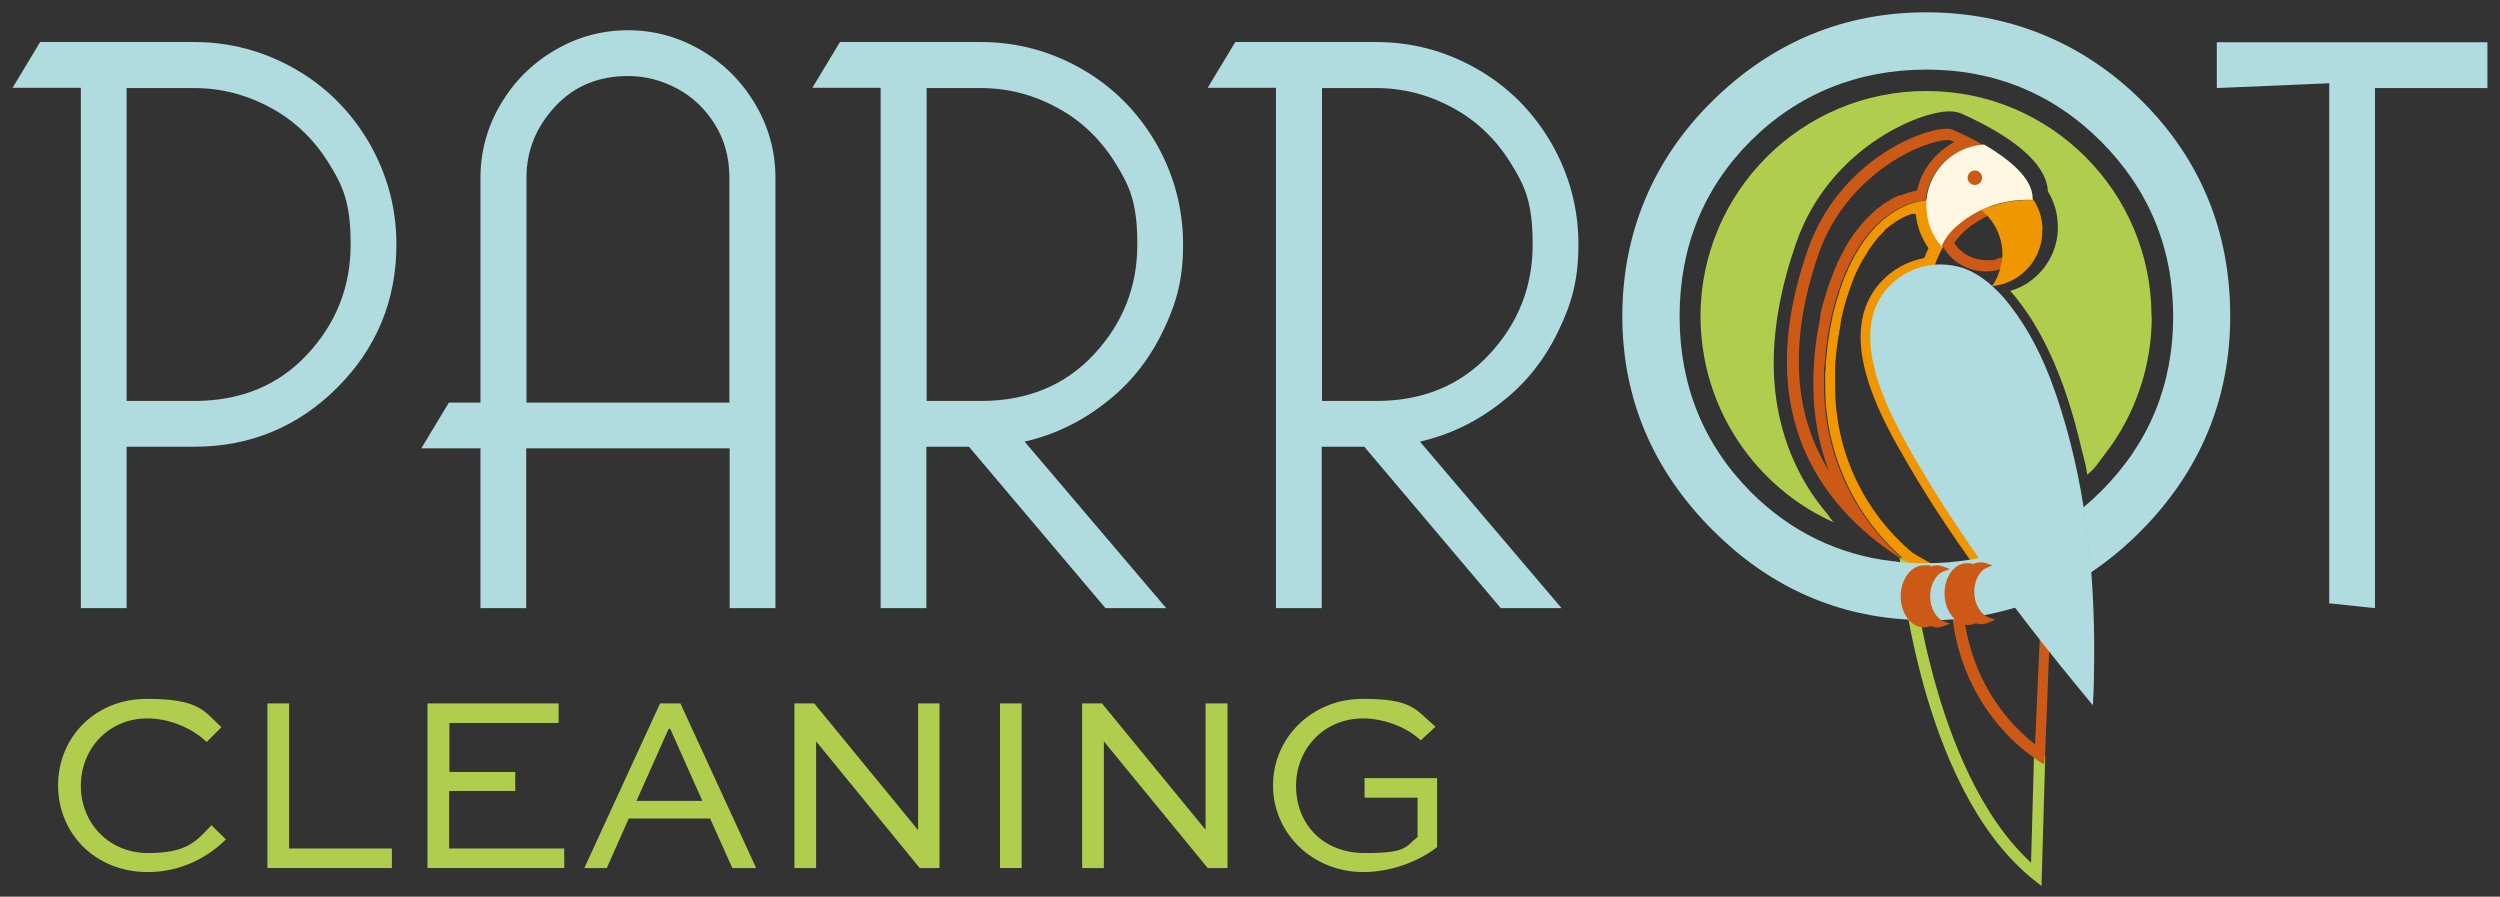<svg xmlns="http://www.w3.org/2000/svg" id="Capa_1" viewBox="0 0 934 335"><rect x="0" y="0" width="934" height="335" fill="#333333" stroke="none"/><defs><style>      .st0 {        fill: #ef9600;      }      .st1 {        fill: #b1cd4d;      }      .st2 {        fill: #b0dbdf;      }      .st3 {        fill: #fff7e1;      }      .st4 {        fill: #cc5a16;      }      .st5 {        fill: #662482;      }    </style></defs><g id="Logos"><g><g><path class="st4" d="M742,101.4c-6.6,0-12.5-3.3-15.9-8.9,0-.2-.3-.4-.4-.7l-.6-1,.6-1c3.9-6.8,9.7-10.2,14.8-12.9.3-.2,1.1-.5,1.8-.8l.7-.3,1.8,3.8-.7.3c-.6.2-1.3.6-1.5.7-4.5,2.4-9.1,5.1-12.5,10.2,2.7,4.1,7.2,6.4,12,6.4s2.9-.2,4.3-.7h.5c.8-.3,2.2-.7,2.7-1l1.9,3.7c-.9.5-2.4.9-3.5,1.2l-.7.2c-1.8.6-3.5.8-5.3.8Z"></path><g><path class="st1" d="M762.7,331l-3.3-2.6c-.4-.3-.8-.7-1.2-1-40.9-34.5-48.2-115.6-48.5-119l4.2-.4c0,.8,7.3,79.8,44.9,114.3l1.1-39.8h4.2c0,0-1.4,48.5-1.4,48.5Z"></path><path class="st4" d="M762.2,235.4l-1.9,42.7c-1.4-1.1-2.7-2.2-4-3.4-12.1-11-20-26.3-22.4-43.1-.5-3.3-.7-6.7-.7-10.1s0-1.8,0-2.4h.9l-2.3-4.2h-2.1c-1.1,4.5-1,2.1-.8,3.8,0,.5,0,1.3,0,2.8,0,25.6,12.2,48.1,30.7,61.4,1.3,1,2.7,1.9,4.1,2.7v-.2l.4-4.8,1.5-38.5-3.4-6.7Z"></path></g><path class="st4" d="M727.5,52.3h0c.7,0,1,.1,1.1.1h0c.5.2,1,.5,1.5.7-6.9,3.7-12.2,10.2-13.9,18.1h0c-.4.1-.8.2-1.1.2s-.3.1-.4.1c-.3.1-.6.2-.8.2s-.2.1-.4.1c-.4.1-.8.2-1.2.4-.4.1-.8.3-1.1.4l-.5.2h0c-.2.1-.4.2-.6.2h-.5l-.7.3c-.3.1-.5.2-.7.3-.5.2-1,.5-1.5.8-.2.1-.5.2-.7.4-.2.1-.5.3-.7.4-.3.2-.6.3-.9.6l-.4.2-.3.2c-.2.1-.4.3-.6.5l-.3.2c-.3.2-.5.4-.8.6-.2.2-.4.3-.7.5h0l-.4.3c-.3.3-.7.6-1,.9l-.2.2c0,.1-.3.3-.4.4-.2.2-.4.4-.6.6-.2.2-.4.4-.6.6-.3.3-.5.5-.9.9s-.7.8-1.1,1.2c-.3.3-.6.6-.8.9-.9,1-1.7,2.2-2.6,3.3-.3.4-.5.7-.8,1.1-.8,1.2-1.6,2.5-2.3,3.7-.2.3-.4.6-.5.9v.2c-1.1,1.8-2,3.7-2.9,5.6,0,.3-.3.7-.4,1-.2.4-.4.9-.6,1.4l-.5,1.4c-.6,1.5-1.2,3.1-1.7,4.6,0,.4-.3.8-.4,1.2-.2.5-.3,1.1-.5,1.6-.3,1-.6,2-.9,3-.2.6-.3,1.2-.5,1.9-.2.9-.4,1.7-.6,2.5,0,.1,0,.2,0,.3h0c0,.1,0,.6,0,.6,0,.4-.2.8-.2,1.1h0c0,.6-.2,1.1-.3,1.6s-.2,1.1-.3,1.6c-.8,4.3-1.3,8.7-1.6,13.2,0,1,0,2-.2,2.9,0,1.8,0,3.6,0,5.5,0,11,2,21.8,5.8,31.8-1.9-3.2-3.6-6.4-5.1-9.8-8.7-20.3-8.2-44.5,1.5-72.1,10.6-29.3,38.8-41.8,48.3-41.8M727.5,48.1c-10.8,0-40.8,13.1-52,44.9-22.2,63.1,6.3,98.2,36.6,116.9-18.7-15.7-30.6-39.2-30.6-65.5s0-3.6,0-5.3c0-.9,0-1.9.2-2.8.3-4.3.8-8.6,1.5-12.8,0-.5.2-1,.3-1.6,0-.5.2-1,.3-1.5s.2-1,.3-1.5v-.2c.2-.8.4-1.6.6-2.5.2-.6.3-1.2.5-1.8.3-1,.5-1.9.8-2.9,0-.5.3-1,.5-1.5,0-.4.2-.7.3-1.1.5-1.5,1-3,1.6-4.5.2-.5.4-.9.5-1.3.2-.4.4-.9.6-1.3,0-.3.3-.7.4-1,.8-1.8,1.7-3.6,2.6-5.3.2-.3.4-.7.6-1,.7-1.2,1.4-2.4,2.2-3.5.2-.3.5-.7.7-1,.8-1.1,1.6-2.1,2.4-3.1.2-.3.5-.6.7-.8.3-.4.7-.8,1-1.1.2-.3.5-.5.7-.8.2-.2.4-.4.6-.5l.5-.5c.2-.2.4-.4.7-.6.3-.3.6-.5.9-.8h0c.3-.2.6-.5.9-.7.2-.2.5-.4.7-.5.3-.2.6-.4.8-.6.2-.1.4-.3.6-.4.3-.2.5-.3.8-.5.2-.1.4-.2.6-.4.2-.1.3-.2.5-.3.5-.3.9-.5,1.4-.7.2-.1.4-.2.7-.3.2-.1.4-.2.7-.3,0,0,0,0,0-.1.3-.1.6-.3,1-.4h0c.3-.1.7-.2,1-.4.3-.1.7-.2,1-.3,0,0,.2,0,.2-.1.3-.1.5-.1.8-.2,0,0,.2-.1.3-.1.3-.1.7-.2,1-.2.4-.1.7-.1,1.1-.2h0c.4-.1.8-.1,1.1-.1s.5,0,.7-.1c1.1-11.2,10.2-20.1,21.6-20.7-4.2-2.4-8.2-4.3-11.2-5.6-.5-.4-1.5-.5-2.6-.5h0Z"></path><path class="st0" d="M715.7,79.9c.5,4.6,2.1,9,4.8,12.8-.6,1.2-1.1,2.4-1.6,3.7-4.9.9-9.5,3.1-13.2,6.1-23.1,19.3-2.6,54.3,7.3,71.2,8.7,15,19,30.3,31.2,46.7-8.6-3-19.2-7.4-29.7-13.9-18.4-15.5-28.9-38.1-28.9-62.1s0-3.5,0-5.2c0-.9,0-1.8,0-2.7.3-4.2.8-8.3,1.5-12.3,0-.5.2-1,.3-1.6,0-.4.2-.8.2-1.3v-.2c0-.3,0-.6.2-1v-.4c0-.1,0-.2,0-.2.2-.8.4-1.6.6-2.4,0-.6.3-1.2.4-1.7.2-.9.5-1.9.8-2.8,0-.4.3-.9.4-1.4,0-.3.2-.6.3-1,.5-1.5,1-2.9,1.5-4.3l.5-1.3.5-1.3.4-.9c.8-1.7,1.6-3.4,2.5-4.9v-.2c.2-.2.4-.5.6-.8.7-1.1,1.3-2.2,2-3.3.2-.3.4-.6.6-.9.7-1,1.5-2,2.2-2.9.2-.2.4-.5.6-.7.3-.4.6-.7.9-1l.7-.7c0-.1.3-.3.4-.4h.2c0-.1,0-.3,0-.3,0-.1,0-.1.2-.1h0c0-.1,0-.2,0-.2,0-.1.2-.2.4-.3l.2-.2c0-.1.3-.2.4-.4h.2c0-.1.4-.4.4-.4.2-.2.4-.3.6-.5.2-.2.4-.3.6-.4l.3-.2c.2-.1.3-.2.5-.4,0-.1.3-.2.4-.3h0c.2-.2.5-.3.7-.4h0c0-.1.2-.1.3-.2h.2c0-.1.2-.2.2-.2,0,0,0,0,0-.1h.2c.4-.3.7-.5,1.1-.7h.2c0-.1.2-.1.3-.2l.4-.2h.2c0-.1,0-.1,0-.1h.2c.2-.2.4-.3.6-.3l.5-.2h0c0-.1.3-.1.4-.1.5-.2.8-.3,1.1-.3h0M719.8,74.9c-.2,0-.5,0-.7.1-.4,0-.8.1-1.1.1h0c-.4.1-.7.1-1.1.2-.3.1-.7.1-1,.2,0,0-.2,0-.3.1-.3.1-.5.1-.8.2,0,0-.2,0-.2.1-.3.1-.7.2-1,.3-.3.1-.7.2-1,.4h0c-.3.1-.6.2-1,.4,0,0,0,0,0,.1-.2.1-.4.2-.7.3s-.4.2-.7.3c-.5.2-.9.5-1.4.7-.2.1-.4.2-.5.3-.2.1-.4.2-.6.4-.3.2-.5.3-.8.5-.2.1-.4.3-.6.4-.3.2-.6.4-.8.6s-.5.3-.7.5c-.3.2-.6.5-.9.7h0c-.3.2-.6.5-.9.8-.2.2-.4.4-.7.6-.2.2-.4.3-.5.5-.2.2-.4.4-.6.5-.2.2-.5.5-.7.8-.3.4-.7.7-1,1.1-.2.3-.5.5-.7.8-.8,1-1.6,2-2.4,3.1-.2.3-.5.7-.7,1-.8,1.1-1.5,2.3-2.2,3.5-.2.3-.4.7-.6,1-.9,1.7-1.8,3.4-2.6,5.3,0,.3-.3.6-.4,1-.2.4-.4.9-.6,1.3-.2.4-.4.9-.5,1.3-.6,1.5-1.1,3-1.6,4.5,0,.4-.2.7-.3,1.1-.2.5-.3,1-.5,1.5-.3,1-.6,1.9-.8,2.9-.2.6-.3,1.2-.5,1.8-.2.8-.4,1.6-.6,2.5v.2c0,.5-.2,1-.3,1.5s-.2,1-.3,1.5-.2,1-.3,1.6c-.7,4.2-1.2,8.4-1.5,12.8,0,.9,0,1.9-.2,2.8,0,1.8,0,3.6,0,5.3,0,26.3,11.9,49.9,30.6,65.5,13.9,8.7,28.2,13.9,38.1,16.8,1.9.6,1.9-2.8.3-5-12.2-16.1-23.6-32.7-33.8-50.1-10.1-17.3-28.3-49.1-8.2-65.9,3.8-3.2,8.7-5.1,13.6-5.6,1-3,2.1-5.6,3.5-7.9-3.6-4-5.7-9.3-5.7-15.2-.3-.7-.3-1.4-.2-2.1h0Z"></path><path class="st0" d="M763,86.1c0,.5,0,1,0,1.5-.7,10.2-8.7,18.4-18.8,19.3,1.6-2.2,2.7-4.7,3.3-7.5,0-.2,0-.5.2-.7.2-1.2.4-2.5.4-3.8,0-6.6-3.1-12.5-7.8-16.3,5.1-2.4,10.1-3.4,13.8-3.7,3.4-.3,5.6-.1,5.6-.1v-.2c2.1,3.2,3.4,7.2,3.4,11.5Z"></path><path class="st3" d="M759.5,74.5v.2s-2.2-.2-5.6.1c-3.7.3-8.7,1.3-13.8,3.7-.4.2-.8.4-1.3.6-12.1,6.7-13.3,13.1-13.4,13-3.6-4-5.7-9.3-5.7-15.2s0-1.5,0-2.2c1.1-11.2,10.2-20.1,21.6-20.7,9,5.3,18.4,12.6,18.1,20.5Z"></path><circle class="st4" cx="737.8" cy="66.4" r="2.7"></circle></g><path class="st2" d="M782.3,252c0,3.8-.2,7.7-.4,11.5h0c-8.3-10-16.5-20.1-24.5-30.5-14.7-19-28.5-38.6-40.6-59.3-10.6-18.1-29.7-51.5-8.6-69,4-3.3,9.1-5.3,14.3-5.8.9-.1,1.8-.1,2.6-.1,2.9,0,5.7.5,8.5,1.4,5.3,1.9,9.8,5.5,13.7,9.6,1.1,1.1,2.1,2.3,3,3.5,9.4,11.7,15.4,25.8,19.8,40.1,9.9,31.8,12.9,65.3,12.2,98.6Z"></path><path class="st1" d="M803.9,118.2c0,14.8-3.9,29.5-11.4,42.4-1.8,3.1-3.8,6.1-6,8.9-2.2,2.8-3.9,5.9-6.9,7.9.6-.4-1.6-8.2-1.8-9.1-3.6-15.7-8.7-31.6-16.8-45.6-2.3-4.1-5-7.9-7.9-11.6-.7-.9-1.4-1.7-2.1-2.4,9.9-2.9,17.1-11.7,17.8-22.3,0-.6,0-1.1,0-1.8,0-4.6-1.3-9.2-3.7-13.1-.4-7.7-7.3-15.5-20.5-23.1-3.5-2-7.6-4.1-11.9-6-1.2-.5-2.6-.8-4.3-.8-11.8,0-45.1,14.1-57.3,49-5.4,15.5-8.9,31.9-8.4,48.3.5,14.9,4.5,29.6,12.2,42.3,1.5,2.5,3.1,4.9,4.9,7.2.9,1.2,1.8,2.4,2.8,3.5.7.9,1.9,3,2.9,3.4-12.7-5.5-23.9-14.4-32.4-25.3-8.3-10.7-14-23.3-16.4-36.6-.9-5-1.4-10.1-1.4-15.1,0-46.5,37.7-84.3,84.3-84.3,46.4-.1,84.2,37.6,84.2,84.2Z"></path><g><path class="st5" d="M133.3-31h0Z"></path><path class="st5" d="M133.3-31h0Z"></path><g><path class="st2" d="M72.5,15.7c13.5,0,26.1,3.4,37.8,10.1s20.9,16,27.7,27.7c6.7,11.7,10.1,24.3,10.1,37.8,0,20.9-7.4,38.8-22.1,53.5-14.7,14.7-32.6,22.1-53.5,22.1h-25.2v60.3h-17.1V32.8H4.7L15,15.7h57.5ZM47.3,149.8h25.2c17.4,0,31.5-5.8,42.3-17.4,10.8-11.6,16.2-25.3,16.2-41s-2.8-21.9-8.4-30.8c-5.6-8.9-12.9-15.8-21.8-20.5-8.9-4.8-18.3-7.2-28.3-7.2h-25.2v116.9Z"></path><path class="st2" d="M196.6,167.5v59.7h-17.1v-59.7h-22.1l10.3-17.1h11.8v-84c0-9.7,2.5-18.9,7.5-27.4s11.7-15.2,20.2-20.2,17.6-7.5,27.4-7.5,18.9,2.5,27.4,7.5,15.2,11.7,20.2,20.2,7.5,17.6,7.5,27.4v160.8h-17.1v-59.7h-76ZM196.6,150.4h75.9v-84c0-7.5-1.8-14.1-5.4-19.9s-8.3-10.3-14.1-13.4c-5.8-3.1-11.9-4.7-18.3-4.7-11.2,0-20.3,3.8-27.4,11.5s-10.6,16.5-10.6,26.4v84.1h-.1Z"></path><path class="st2" d="M366.4,15.7c13.5,0,26.1,3.4,37.8,10.1,11.7,6.7,20.9,16,27.7,27.7,6.7,11.7,10.1,24.3,10.1,37.8s-2.6,22.4-7.8,33c-5.2,10.6-12.3,19.4-21.5,26.4-9.1,7.1-19.1,11.8-29.9,14.3l52.9,62.2h-22.7l-51-60.3h-15.9v60.3h-17.1V32.8h-25.5l10.3-17.1h52.6ZM346.2,149.8h20.2c17.4,0,31.5-5.8,42.3-17.4,10.8-11.6,16.2-25.3,16.2-41s-2.8-21.9-8.4-30.8-12.9-15.8-21.8-20.5c-8.9-4.8-18.3-7.2-28.3-7.2h-20.2v116.9h0Z"></path><path class="st2" d="M514.1,15.7c13.5,0,26.1,3.4,37.8,10.1s20.9,16,27.7,27.7c6.7,11.7,10.1,24.3,10.1,37.8s-2.6,22.4-7.8,33c-5.2,10.6-12.3,19.4-21.5,26.4-9.1,7.1-19.1,11.8-29.9,14.3l52.9,62.2h-22.7l-51-60.3h-15.9v60.3h-17.1V32.8h-25.5l10.3-17.1h52.6ZM493.9,149.8h20.2c17.4,0,31.5-5.8,42.3-17.4,10.8-11.6,16.2-25.3,16.2-41s-2.8-21.9-8.4-30.8c-5.6-8.9-12.9-15.8-21.8-20.5-8.9-4.8-18.3-7.2-28.3-7.2h-20.2v116.9Z"></path><path class="st2" d="M887.3,32.8v194.4l-17.1-1.8V31.1l-42,1.8V15.8h101.1v17.1h-42Z"></path></g><g><path class="st1" d="M84.4,313.6c-6.6,6.6-16.7,12.2-29.2,12.2-19.7,0-33.5-14.5-33.5-32.4s13.8-32.3,33.1-32.3,21.2,4.2,27.9,10.6l-5.5,5.5c-5.6-5.4-14.2-8.8-22.2-8.8-14.5,0-24.8,11.4-24.8,25.2s10.4,25.1,25.1,25.1,18.1-4.5,23.7-10.4l5.4,5.3Z"></path><path class="st1" d="M108,262.8v54.2h38.4v7.3h-46.5v-61.5h8.1Z"></path><path class="st1" d="M192.4,295.5h-24.6v21.5h43v7.3h-51.1v-61.5h49v7.3h-40.8v18.3h24.6v7.1h0Z"></path><path class="st1" d="M218.3,324.3l28.3-61.5h7.6l28.3,61.5h-8.9l-8.3-18.5h-30.4l-8.2,18.5h-8.4ZM237.8,299.2h24.6l-12-26.9h-.6l-12,26.9Z"></path><path class="st1" d="M351,262.8v61.5h-7.4l-38.6-47.2h-.1v47.2h-8.1v-61.5h7.4l38.7,47.2h.1v-47.2h8Z"></path><path class="st1" d="M373.6,324.3v-61.5h8.1v61.5h-8.1Z"></path><path class="st1" d="M458.6,262.8v61.5h-7.4l-38.7-47.2h-.1v47.2h-8.1v-61.5h7.4l38.7,47.2h0v-47.2h8.1Z"></path><path class="st1" d="M530.8,276.6c-5.4-5.1-14-8.2-21.6-8.2-14.5,0-25,11.3-25,25.2s9.7,25.1,25.7,25.1,15-2.3,19.7-6v-14.7h-19.8v-7.3h27.1v25.8c-7.4,5.7-17.8,9.3-27.5,9.3-19.1,0-33.8-14.5-33.8-32.4s14.7-32.3,33.4-32.3,19.5,3.7,27.3,10.4l-5.5,5.1Z"></path></g></g><g><path class="st2" d="M778.3,189.6c-1.3,1.1-2.6,2.1-3.9,3.1,1.1,7.7,2,15.6,2.5,23.8,1.4-.8,2.8-1.7,4.2-2.6-.7-8.2-1.6-16.3-2.8-24.3Z"></path><path class="st2" d="M833.2,118.2c0,30.7-11.1,57.6-33.1,79.9-6,6.1-12.3,11.3-19,15.8-.6-8.1-1.5-16.2-2.8-24.3,2.3-1.9,4.5-3.9,6.7-6.1,17.9-17.9,26.9-39.8,26.9-65.3s-9.1-47.4-26.9-65.3c-17.9-17.9-39.8-26.9-65.3-26.9s-47.9,9-65.6,26.6c-17.7,17.7-26.6,39.8-26.6,65.6s9,47.9,26.6,65.6c14.8,14.8,32.7,23.5,53.2,25.9.5,0,1,0,1.5.2h0c2.5.3,5,.4,7.6.5,1.1,0,2.2,0,3.3,0,5.3,0,10.5-.4,15.5-1.2,1.6-.2,3.2-.5,4.7-.9,1.5-.3,3.1-.7,4.6-1.1,4.2,5.9,8.7,12,13.4,18.2-1.4.5-2.9,1-4.3,1.4-2.3.7-4.6,1.3-7,1.9-2,.5-4.1.9-6.1,1.3-3.7.6-7.4,1.1-11.3,1.4-1.9.2-3.8.3-5.8.3-1.2,0-2.5,0-3.7,0-2.7,0-5.4,0-8-.3-27.4-1.8-51.6-13-71.9-33.4-22.3-22.3-33.7-49.2-33.7-79.9s11.3-58.4,33.7-80.4c22.3-22,49.2-33.1,79.9-33.1s58.5,11.2,80.5,33.1c21.9,21.8,33,48.8,33,80.3Z"></path></g><path class="st4" d="M726.2,232.1l2.3.9-2.3.9c-.8.3-1.6.5-2.5.5s-1.7-.2-2.5-.5c-.8.3-1.6.5-2.4.5-4.8,0-8.7-5.2-8.7-11.6s3.9-11.6,8.7-11.6,1.6.2,2.4.5c.8-.3,1.6-.5,2.5-.5s1.7.2,2.4.5l2.4.9-2.4.9c-2.9,1.1-5,4.9-5,9.3,0,4.4,2.2,8.2,5.1,9.3Z"></path><path class="st4" d="M745.4,231.5l-2.3,1.1c-.8.3-1.6.5-2.4.6-.8,0-1.7,0-2.5-.3h0c-.8.3-1.6.5-2.4.6-4.8.2-9-4.7-9.3-11.1-.3-6.4,3.3-11.8,8.1-12,.8,0,1.6,0,2.5.3h0c.7-.3,1.6-.5,2.4-.6.8,0,1.7,0,2.5.3l2.4.8-2.3,1c-2.9,1.3-4.7,5.2-4.5,9.5s2.5,8,5.5,9l2.3.8Z"></path></g></g></svg>